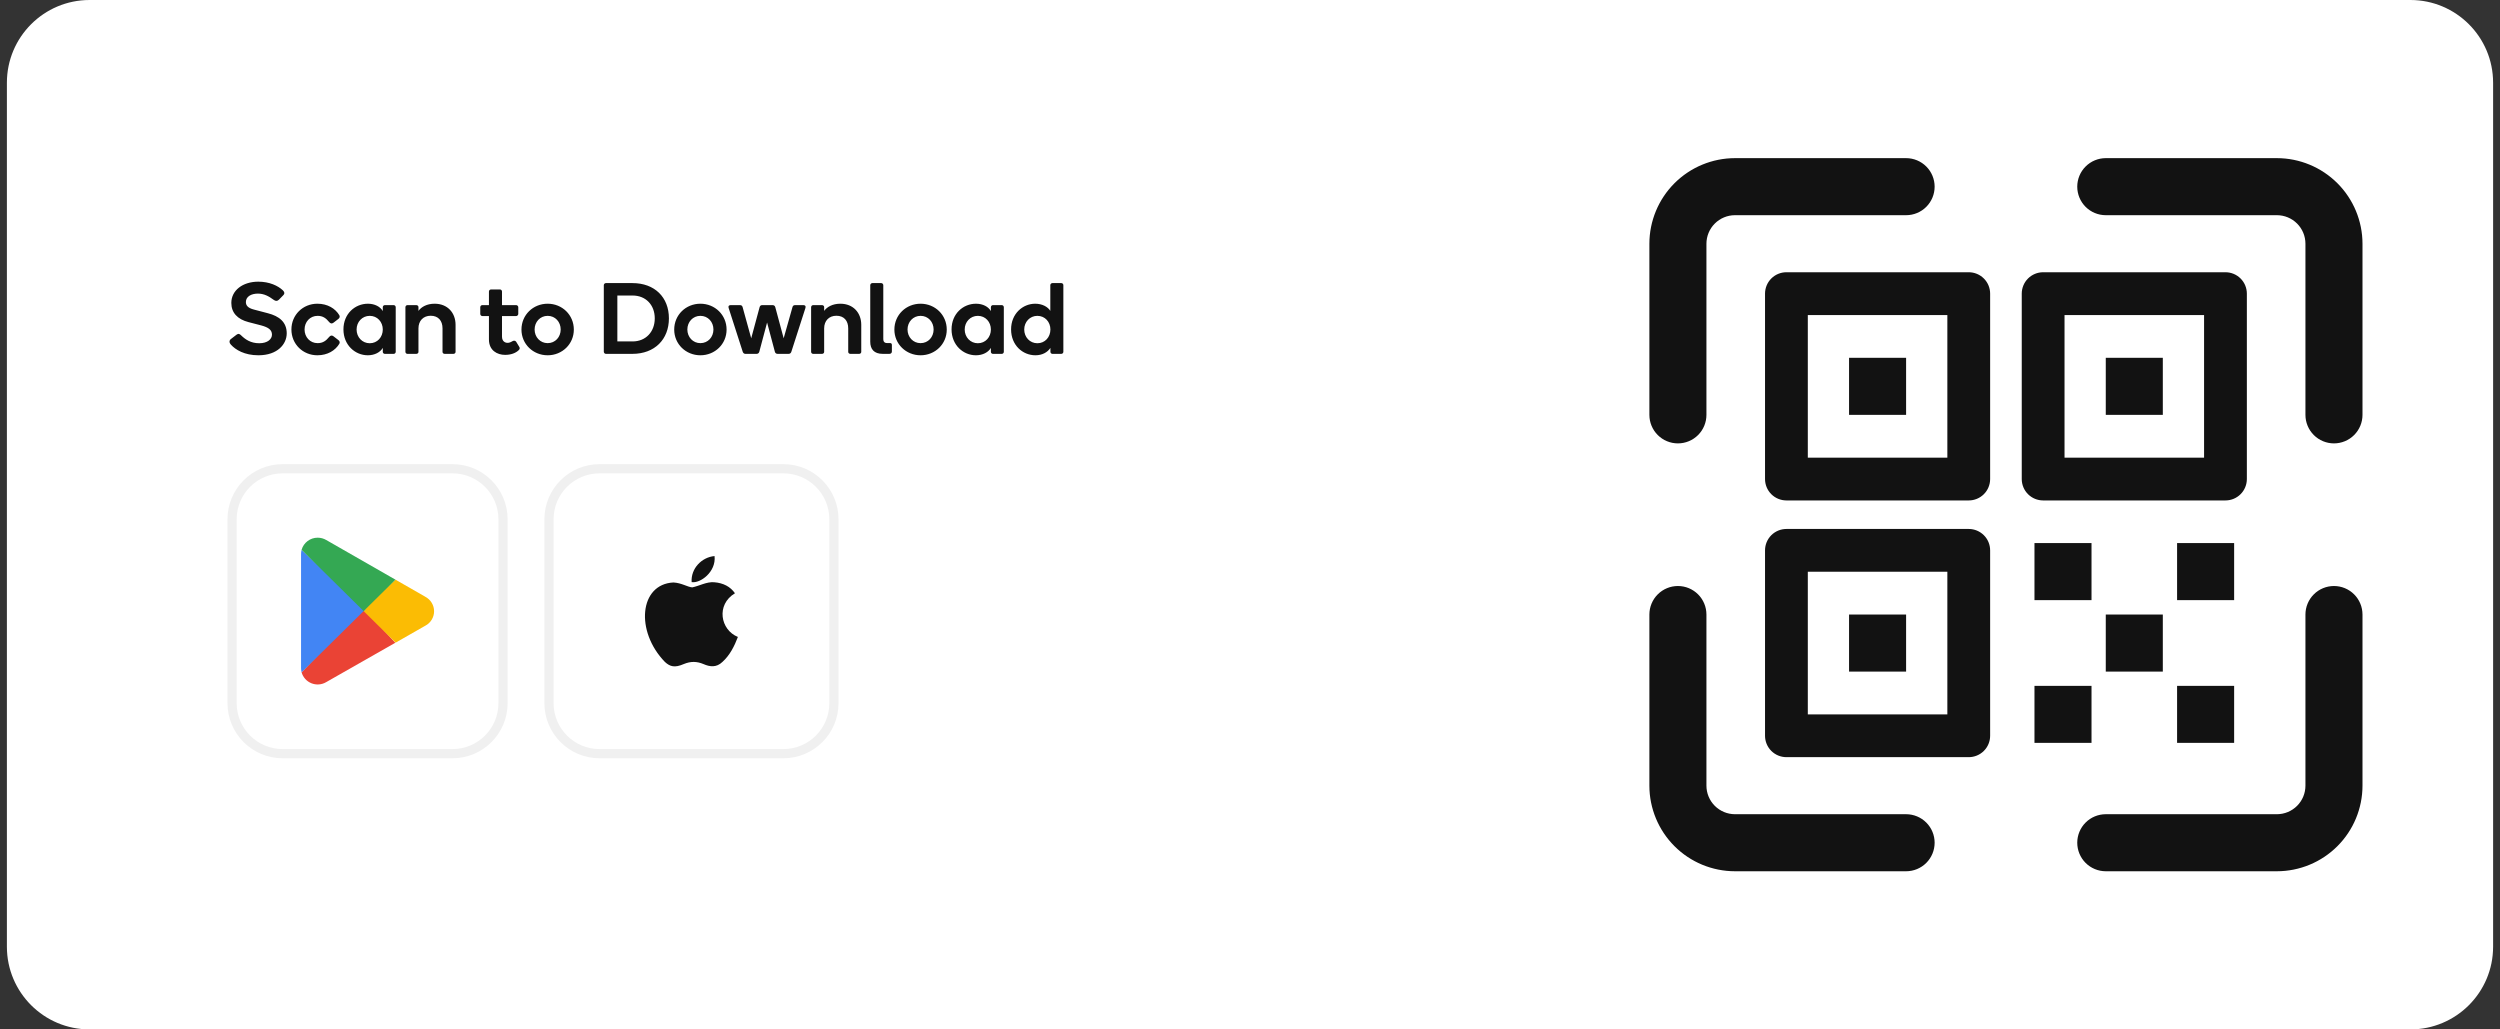 <svg width="272" height="112" viewBox="0 0 272 112" fill="none" xmlns="http://www.w3.org/2000/svg">
<rect x="0" y="0" width="272" height="112" fill="#333333" stroke="none"/>
<path d="M0.75 9C0.75 4.029 4.779 0 9.75 0H262.25C267.221 0 271.25 4.029 271.25 9V103C271.25 107.971 267.221 112 262.25 112H9.75C4.779 112 0.75 107.971 0.75 103V9Z" fill="white"/>
<path d="M28.105 30.646C29.326 30.646 30.25 31.097 30.767 31.581C31.031 31.834 30.932 32.01 30.811 32.131L30.349 32.604C30.184 32.769 29.997 32.791 29.766 32.615C29.249 32.23 28.721 31.944 28.061 31.944C27.324 31.944 26.752 32.274 26.752 32.857C26.752 33.209 26.939 33.506 27.632 33.682L29.139 34.078C30.382 34.397 31.196 35.046 31.196 36.267C31.196 37.433 30.206 38.654 28.116 38.654C26.598 38.654 25.63 38.06 25.124 37.499C24.948 37.323 24.904 37.059 25.113 36.894L25.729 36.421C25.938 36.256 26.081 36.333 26.246 36.498C26.686 36.927 27.28 37.345 28.204 37.345C29.128 37.345 29.59 36.883 29.59 36.41C29.59 35.882 29.194 35.618 28.435 35.409L27.038 35.046C25.839 34.738 25.168 34.023 25.168 32.956C25.168 31.603 26.4 30.646 28.105 30.646ZM36.92 37.4C36.48 38.137 35.633 38.654 34.533 38.654C32.949 38.654 31.706 37.433 31.706 35.849C31.706 34.265 32.949 33.044 34.533 33.044C35.633 33.044 36.48 33.561 36.92 34.298C37.008 34.441 36.942 34.606 36.821 34.694L36.282 35.112C36.095 35.255 35.941 35.189 35.82 35.046C35.468 34.617 35.127 34.364 34.555 34.364C33.73 34.364 33.136 35.024 33.136 35.849C33.136 36.674 33.73 37.334 34.555 37.334C35.127 37.334 35.468 37.081 35.82 36.652C35.941 36.509 36.095 36.443 36.282 36.586L36.821 37.004C36.942 37.092 37.008 37.257 36.92 37.4ZM38.797 35.849C38.797 36.685 39.413 37.345 40.227 37.345C41.053 37.345 41.647 36.685 41.647 35.849C41.647 35.024 41.053 34.364 40.227 34.364C39.413 34.364 38.797 35.024 38.797 35.849ZM37.367 35.838C37.367 34.133 38.633 33.044 40.029 33.044C40.778 33.044 41.383 33.374 41.647 33.847V33.429C41.647 33.297 41.745 33.198 41.867 33.198H42.834C42.956 33.198 43.054 33.297 43.054 33.429V38.28C43.054 38.401 42.956 38.5 42.834 38.5H41.867C41.745 38.5 41.647 38.401 41.647 38.28V37.851C41.371 38.324 40.767 38.654 40.019 38.654C38.644 38.654 37.367 37.554 37.367 35.838ZM48.146 38.291V35.728C48.146 34.892 47.684 34.353 46.859 34.353C46.056 34.353 45.528 34.903 45.528 35.728V38.291C45.528 38.412 45.418 38.5 45.297 38.5H44.329C44.208 38.5 44.109 38.401 44.109 38.28V33.429C44.109 33.297 44.208 33.198 44.329 33.198H45.297C45.418 33.198 45.528 33.286 45.528 33.407V33.825C45.836 33.396 46.441 33.044 47.288 33.044C48.696 33.044 49.565 34.034 49.565 35.343V38.291C49.565 38.412 49.455 38.5 49.334 38.5H48.377C48.256 38.5 48.146 38.412 48.146 38.291ZM53.197 36.938V34.386H52.471C52.35 34.386 52.252 34.276 52.252 34.155V33.429C52.252 33.297 52.35 33.198 52.471 33.198H53.197V31.724C53.197 31.592 53.297 31.493 53.428 31.493H54.397C54.517 31.493 54.617 31.592 54.617 31.724V33.198H56.157C56.278 33.198 56.388 33.297 56.388 33.429V34.155C56.388 34.276 56.278 34.386 56.157 34.386H54.617V36.619C54.617 37.147 54.968 37.301 55.221 37.301C55.353 37.301 55.541 37.257 55.727 37.136C55.892 37.037 56.057 37.037 56.157 37.18L56.486 37.719C56.575 37.851 56.563 37.972 56.453 38.082C56.112 38.423 55.574 38.61 54.958 38.61C54.089 38.61 53.197 38.126 53.197 36.938ZM56.735 35.86C56.735 34.265 58 33.044 59.584 33.044C61.168 33.044 62.433 34.265 62.433 35.86C62.433 37.433 61.168 38.654 59.584 38.654C58 38.654 56.735 37.433 56.735 35.86ZM58.165 35.849C58.165 36.674 58.77 37.334 59.584 37.334C60.409 37.334 61.003 36.674 61.003 35.849C61.003 35.024 60.409 34.364 59.584 34.364C58.77 34.364 58.165 35.024 58.165 35.849ZM65.925 30.8H68.807C71.227 30.8 72.778 32.34 72.778 34.639C72.778 36.927 71.227 38.5 68.807 38.5H65.925C65.793 38.5 65.694 38.39 65.694 38.258V31.031C65.694 30.91 65.793 30.8 65.925 30.8ZM67.168 37.147H68.829C70.259 37.147 71.238 36.102 71.238 34.639C71.238 33.176 70.259 32.153 68.829 32.153H67.168V37.147ZM73.354 35.86C73.354 34.265 74.619 33.044 76.203 33.044C77.787 33.044 79.052 34.265 79.052 35.86C79.052 37.433 77.787 38.654 76.203 38.654C74.619 38.654 73.354 37.433 73.354 35.86ZM74.784 35.849C74.784 36.674 75.389 37.334 76.203 37.334C77.028 37.334 77.622 36.674 77.622 35.849C77.622 35.024 77.028 34.364 76.203 34.364C75.389 34.364 74.784 35.024 74.784 35.849ZM83.459 35.09L82.612 38.269C82.579 38.401 82.469 38.5 82.326 38.5H81.094C80.951 38.5 80.852 38.401 80.808 38.269L79.279 33.517C79.202 33.308 79.312 33.198 79.488 33.198H80.522C80.687 33.198 80.764 33.297 80.797 33.418L81.732 36.806L82.645 33.418C82.689 33.275 82.777 33.198 82.92 33.198H84.064C84.207 33.198 84.306 33.275 84.35 33.418L85.263 36.806L86.22 33.418C86.253 33.297 86.33 33.198 86.495 33.198H87.419C87.595 33.198 87.705 33.308 87.628 33.517L86.099 38.269C86.055 38.401 85.967 38.5 85.802 38.5H84.603C84.438 38.5 84.339 38.401 84.306 38.269L83.459 35.09ZM92.286 38.291V35.728C92.286 34.892 91.824 34.353 90.999 34.353C90.196 34.353 89.668 34.903 89.668 35.728V38.291C89.668 38.412 89.558 38.5 89.437 38.5H88.469C88.348 38.5 88.249 38.401 88.249 38.28V33.429C88.249 33.297 88.348 33.198 88.469 33.198H89.437C89.558 33.198 89.668 33.286 89.668 33.407V33.825C89.976 33.396 90.581 33.044 91.428 33.044C92.836 33.044 93.705 34.034 93.705 35.343V38.291C93.705 38.412 93.595 38.5 93.474 38.5H92.517C92.396 38.5 92.286 38.412 92.286 38.291ZM96.751 38.5H96.047C95.09 38.5 94.683 37.983 94.683 37.18V31.031C94.683 30.91 94.782 30.8 94.914 30.8H95.871C96.003 30.8 96.102 30.91 96.102 31.031V36.905C96.102 37.158 96.234 37.323 96.498 37.323H96.817C96.938 37.323 97.037 37.367 97.037 37.532V38.225C97.037 38.456 96.872 38.5 96.751 38.5ZM97.309 35.86C97.309 34.265 98.574 33.044 100.158 33.044C101.742 33.044 103.007 34.265 103.007 35.86C103.007 37.433 101.742 38.654 100.158 38.654C98.574 38.654 97.309 37.433 97.309 35.86ZM98.739 35.849C98.739 36.674 99.344 37.334 100.158 37.334C100.983 37.334 101.577 36.674 101.577 35.849C101.577 35.024 100.983 34.364 100.158 34.364C99.344 34.364 98.739 35.024 98.739 35.849ZM104.959 35.849C104.959 36.685 105.575 37.345 106.389 37.345C107.214 37.345 107.808 36.685 107.808 35.849C107.808 35.024 107.214 34.364 106.389 34.364C105.575 34.364 104.959 35.024 104.959 35.849ZM103.529 35.838C103.529 34.133 104.794 33.044 106.191 33.044C106.939 33.044 107.544 33.374 107.808 33.847V33.429C107.808 33.297 107.907 33.198 108.028 33.198H108.996C109.117 33.198 109.216 33.297 109.216 33.429V38.28C109.216 38.401 109.117 38.5 108.996 38.5H108.028C107.907 38.5 107.808 38.401 107.808 38.28V37.851C107.533 38.324 106.928 38.654 106.18 38.654C104.805 38.654 103.529 37.554 103.529 35.838ZM111.436 35.849C111.436 36.685 112.052 37.345 112.866 37.345C113.691 37.345 114.285 36.685 114.285 35.849C114.285 35.024 113.691 34.364 112.866 34.364C112.052 34.364 111.436 35.024 111.436 35.849ZM110.006 35.838C110.006 34.133 111.271 33.044 112.635 33.044C113.394 33.044 114.01 33.385 114.274 33.825V31.02C114.274 30.899 114.384 30.8 114.505 30.8H115.462C115.594 30.8 115.693 30.899 115.693 31.02V38.28C115.693 38.401 115.594 38.5 115.462 38.5H114.505C114.384 38.5 114.285 38.401 114.285 38.28V37.851C113.977 38.324 113.405 38.654 112.657 38.654C111.26 38.654 110.006 37.554 110.006 35.838Z" fill="#121212"/>
<path d="M30.75 51H49.23C52.268 51 54.73 53.463 54.73 56.5V76.5C54.73 79.537 52.268 82 49.23 82H30.75C27.712 82 25.25 79.538 25.25 76.5V56.5C25.25 53.462 27.712 51 30.75 51Z" stroke="#F0F0F0"/>
<path d="M39.512 66.128L32.812 73.147C32.888 73.413 33.023 73.659 33.208 73.866C33.393 74.072 33.622 74.233 33.879 74.337C34.136 74.441 34.413 74.485 34.689 74.466C34.965 74.446 35.234 74.364 35.473 74.225L43.011 69.932L39.512 66.128Z" fill="#EA4335"/>
<path d="M46.288 64.935L43.029 63.068L39.359 66.288L43.043 69.922L46.278 68.075C46.565 67.925 46.805 67.699 46.972 67.422C47.14 67.146 47.228 66.828 47.228 66.505C47.228 66.181 47.14 65.864 46.972 65.587C46.805 65.311 46.565 65.085 46.278 64.935L46.288 64.935Z" fill="#FBBC04"/>
<path d="M32.814 59.828C32.773 59.978 32.753 60.132 32.754 60.287V72.688C32.754 72.843 32.775 72.997 32.814 73.147L39.743 66.308L32.814 59.828Z" fill="#4285F4"/>
<path d="M39.562 66.487L43.026 63.068L35.498 58.755C35.215 58.589 34.893 58.501 34.565 58.5C33.75 58.498 33.034 59.039 32.812 59.823L39.562 66.487Z" fill="#34A853"/>
<path d="M65.231 51H85.231C88.268 51 90.731 53.462 90.731 56.5V76.5C90.731 79.538 88.268 82 85.231 82H65.231C62.193 82 59.73 79.538 59.73 76.5V56.5C59.73 53.462 62.193 51 65.231 51Z" stroke="#F0F0F0"/>
<path d="M78.597 72.02C77.943 72.653 77.23 72.553 76.543 72.253C75.817 71.947 75.15 71.933 74.383 72.253C73.423 72.667 72.917 72.547 72.343 72.02C69.09 68.667 69.57 63.56 73.263 63.373C74.163 63.42 74.79 63.867 75.317 63.907C76.103 63.747 76.857 63.287 77.697 63.347C78.703 63.427 79.463 63.827 79.963 64.547C77.883 65.793 78.377 68.533 80.283 69.3C79.903 70.3 79.41 71.293 78.59 72.027L78.597 72.02ZM75.25 63.333C75.15 61.847 76.357 60.62 77.743 60.5C77.937 62.22 76.183 63.5 75.25 63.333Z" fill="#121212"/>
<path d="M214.199 29.62H194.362C193.745 29.62 193.153 29.866 192.716 30.302C192.28 30.739 192.035 31.331 192.035 31.948V52.12C192.035 52.738 192.28 53.33 192.716 53.766C193.153 54.203 193.745 54.448 194.362 54.448H214.199C214.817 54.448 215.409 54.203 215.845 53.766C216.282 53.33 216.527 52.738 216.527 52.12V31.948C216.527 31.331 216.282 30.739 215.845 30.302C215.409 29.866 214.817 29.62 214.199 29.62ZM211.872 49.793H196.69V34.276H211.872V49.793ZM207.384 38.931H201.177V45.138H207.384V38.931ZM182.557 48.241C183.38 48.241 184.169 47.914 184.751 47.332C185.333 46.75 185.66 45.961 185.66 45.138V26.517C185.661 25.694 185.988 24.905 186.57 24.323C187.152 23.741 187.941 23.414 188.763 23.413H207.384C208.207 23.413 208.997 23.087 209.579 22.505C210.161 21.922 210.488 21.133 210.488 20.31C210.488 19.487 210.161 18.698 209.579 18.116C208.997 17.534 208.207 17.206 207.384 17.206H188.763C186.295 17.209 183.928 18.191 182.183 19.936C180.437 21.682 179.456 24.048 179.453 26.517V45.138C179.453 45.961 179.78 46.75 180.362 47.332C180.944 47.914 181.733 48.241 182.557 48.241ZM214.199 57.551H194.362C193.745 57.551 193.153 57.797 192.716 58.233C192.28 58.67 192.035 59.262 192.035 59.879V80.051C192.035 80.669 192.28 81.261 192.716 81.697C193.153 82.134 193.745 82.379 194.362 82.379H214.199C214.817 82.379 215.409 82.134 215.845 81.697C216.282 81.261 216.527 80.669 216.527 80.051V59.879C216.527 59.262 216.282 58.67 215.845 58.233C215.409 57.797 214.817 57.551 214.199 57.551ZM211.872 77.724H196.69V62.206H211.872V77.724ZM207.384 66.862H201.177V73.069H207.384V66.862ZM207.384 88.586H188.763C187.941 88.585 187.152 88.258 186.57 87.676C185.988 87.094 185.661 86.305 185.66 85.482V66.862C185.66 66.039 185.333 65.249 184.751 64.667C184.169 64.085 183.38 63.758 182.557 63.758C181.733 63.758 180.944 64.085 180.362 64.667C179.78 65.249 179.453 66.039 179.453 66.862V85.482C179.456 87.951 180.437 90.318 182.183 92.063C183.928 93.809 186.295 94.79 188.763 94.793H207.384C208.207 94.793 208.997 94.466 209.579 93.884C210.161 93.302 210.488 92.512 210.488 91.689C210.488 90.866 210.161 90.077 209.579 89.495C208.997 88.913 208.207 88.586 207.384 88.586ZM253.936 63.758C253.113 63.758 252.323 64.085 251.741 64.667C251.159 65.249 250.832 66.039 250.832 66.862V85.482C250.832 86.305 250.504 87.094 249.923 87.676C249.341 88.258 248.552 88.585 247.729 88.586H229.108C228.285 88.586 227.496 88.913 226.914 89.495C226.332 90.077 226.005 90.866 226.005 91.689C226.005 92.512 226.332 93.302 226.914 93.884C227.496 94.466 228.285 94.793 229.108 94.793H247.729C250.197 94.79 252.564 93.809 254.31 92.063C256.055 90.318 257.037 87.951 257.039 85.482V66.862C257.039 66.039 256.712 65.249 256.13 64.667C255.548 64.085 254.759 63.758 253.936 63.758ZM227.557 74.62H221.35V80.827H227.557V74.62ZM221.35 65.291H227.557V59.084H221.35V65.291ZM247.729 17.206H229.108C228.285 17.206 227.496 17.534 226.914 18.116C226.332 18.698 226.005 19.487 226.005 20.31C226.005 21.133 226.332 21.922 226.914 22.505C227.496 23.087 228.285 23.413 229.108 23.413H247.729C248.552 23.414 249.341 23.741 249.923 24.323C250.504 24.905 250.832 25.694 250.832 26.517V45.138C250.832 45.961 251.159 46.75 251.741 47.332C252.323 47.914 253.113 48.241 253.936 48.241C254.759 48.241 255.548 47.914 256.13 47.332C256.712 46.75 257.039 45.961 257.039 45.138V26.517C257.037 24.048 256.055 21.682 254.31 19.936C252.564 18.191 250.197 17.209 247.729 17.206ZM229.108 45.138H235.315V38.931H229.108V45.138ZM235.315 73.069V66.862H229.108V73.069H235.315ZM242.13 54.448C242.748 54.448 243.34 54.203 243.776 53.766C244.213 53.33 244.458 52.738 244.458 52.12V31.948C244.458 31.331 244.213 30.739 243.776 30.302C243.34 29.866 242.748 29.62 242.13 29.62H222.293C221.676 29.62 221.084 29.866 220.647 30.302C220.211 30.739 219.966 31.331 219.966 31.948V52.12C219.966 52.738 220.211 53.33 220.647 53.766C221.084 54.203 221.676 54.448 222.293 54.448H242.13ZM224.621 34.276H239.803V49.793H224.621V34.276ZM243.074 59.084H236.867V65.291H243.074V59.084ZM236.867 80.827H243.074V74.62H236.867V80.827Z" fill="#121212"/>
</svg>
